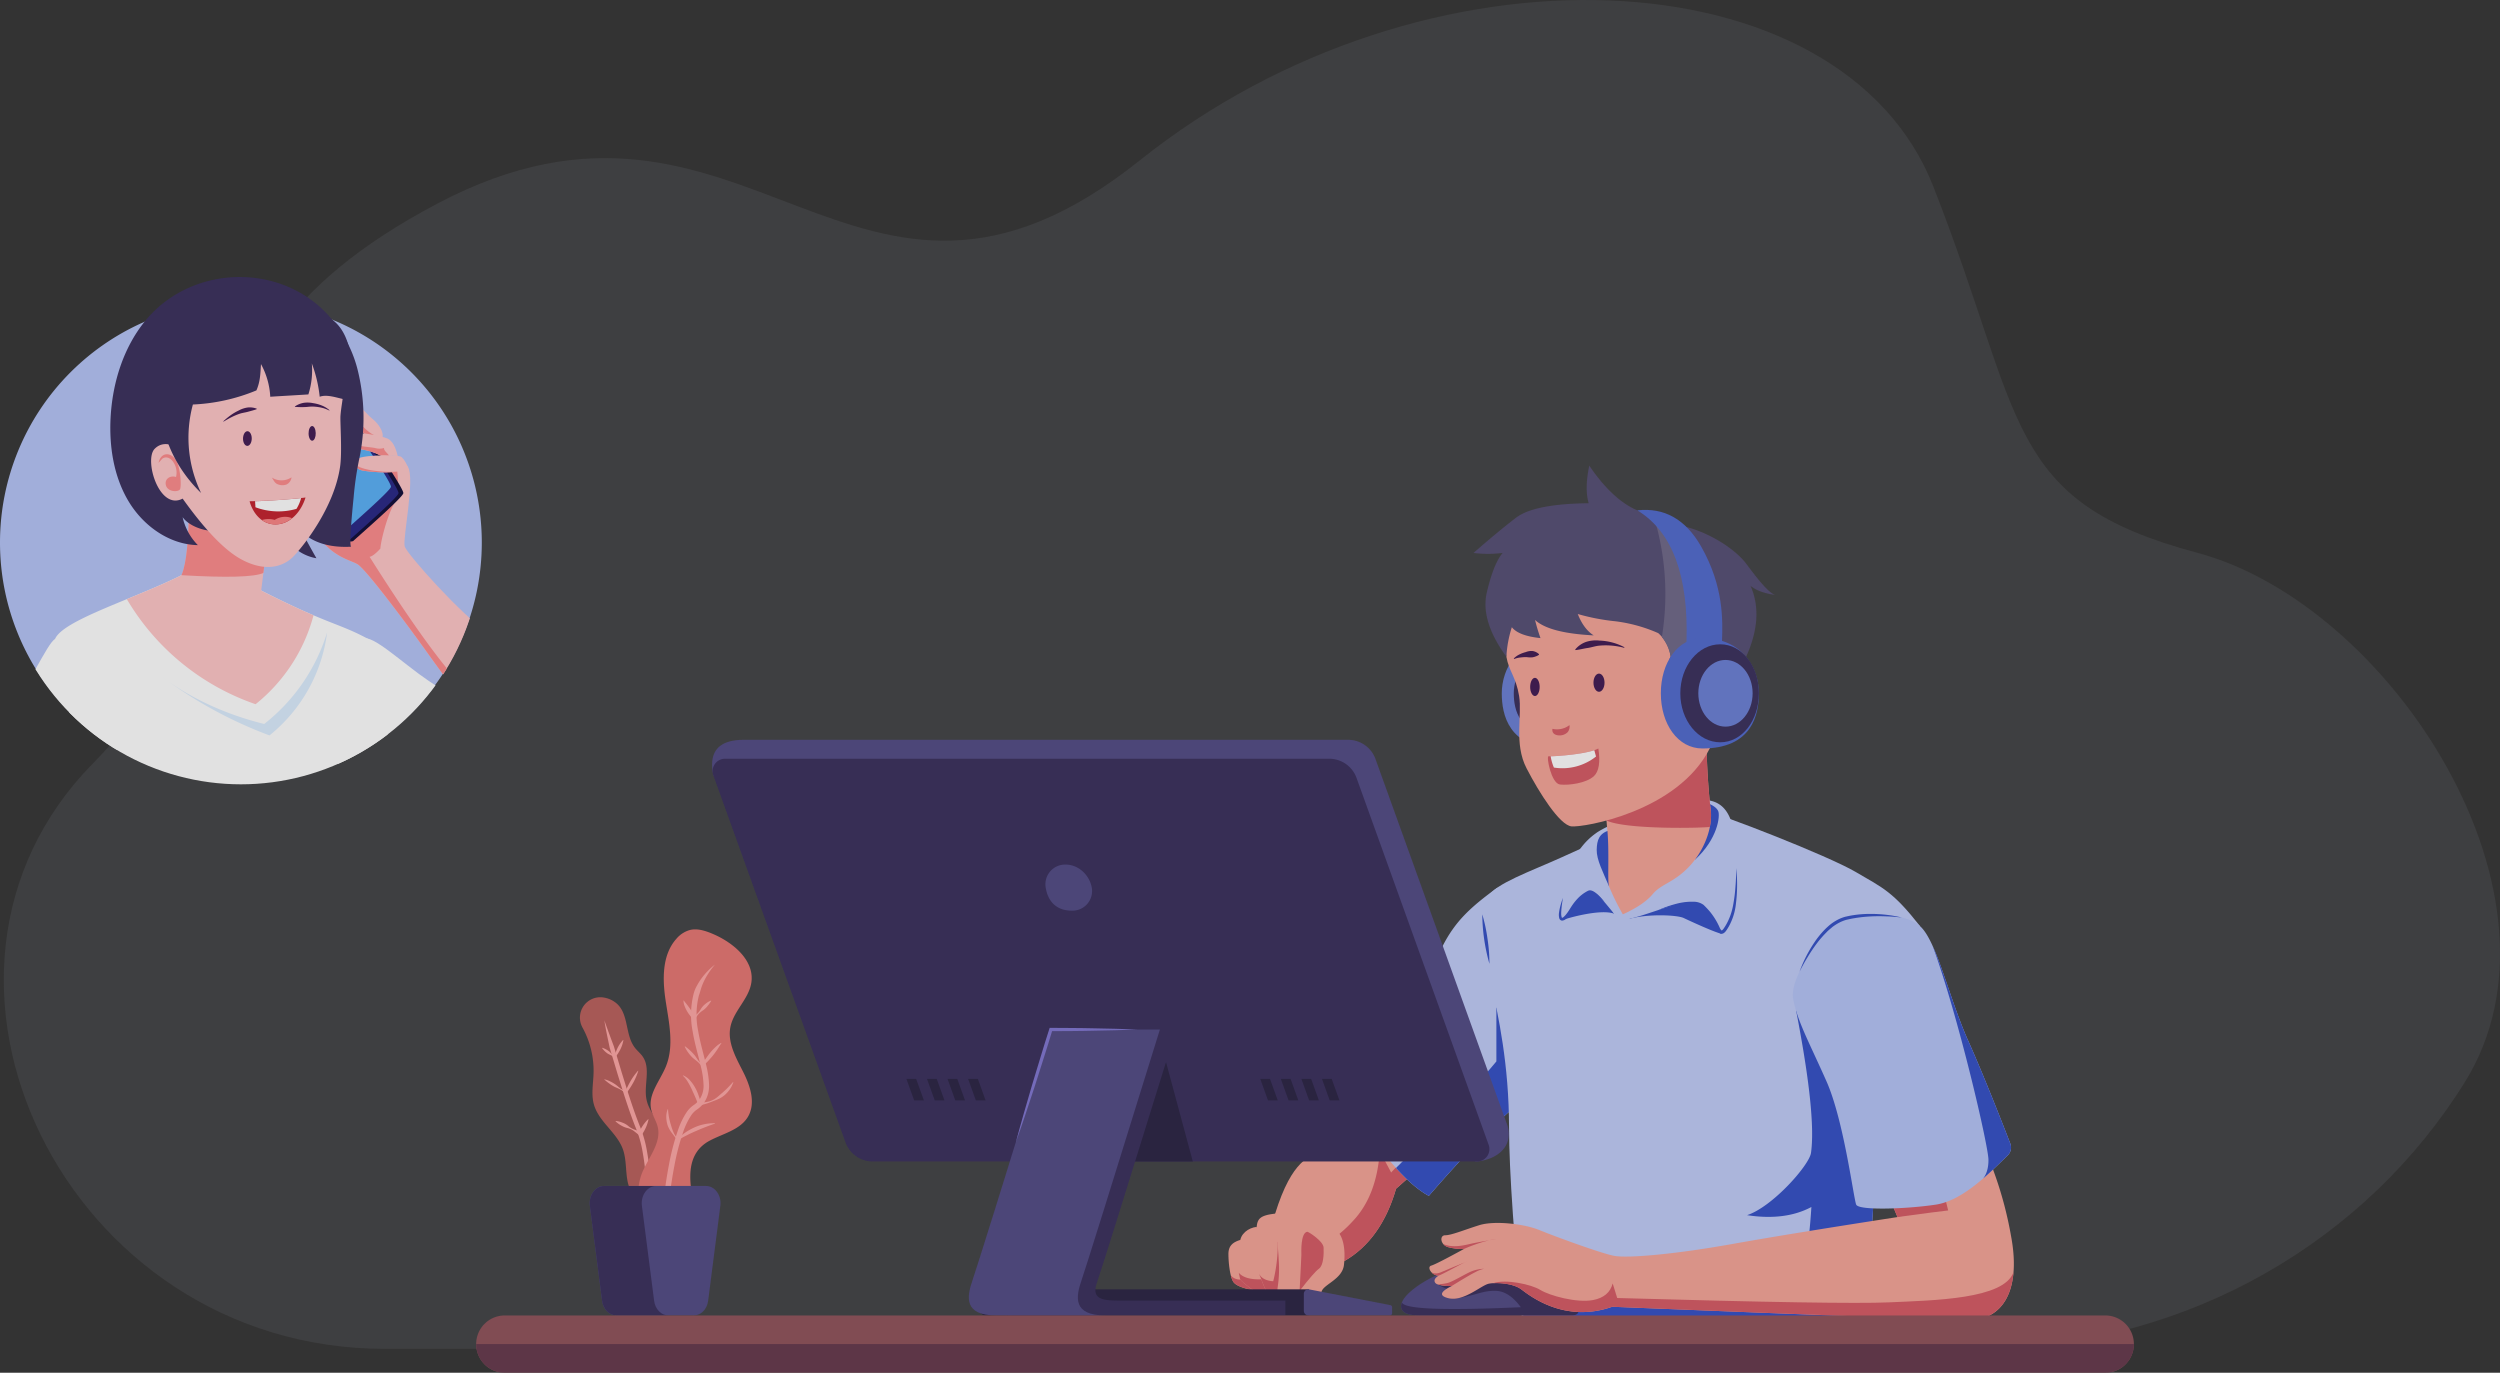 <svg xmlns="http://www.w3.org/2000/svg" xmlns:xlink="http://www.w3.org/1999/xlink" width="879.052" height="482.682" viewBox="0 0 879.052 482.682">
  <rect x="0" y="0" width="879.052" height="482.682" fill="#333333" stroke="none"/>
  <defs>
    <clipPath id="clip-path">
      <path id="Path_1750" data-name="Path 1750" d="M388.091,235.607a84.706,84.706,0,1,1-169.411,0c0-46.786,37.92-101.157,84.706-101.157S388.091,188.822,388.091,235.607Z" transform="translate(-218.68 -134.45)"/>
    </clipPath>
  </defs>
  <g id="_5127313-ai" data-name="5127313-ai" transform="translate(-30.967 -50.481)" opacity="0.851">
    <g id="OBJECTS" transform="translate(32.3 50.48)">
      <g id="_Group_" data-name="&lt;Group&gt;" transform="translate(0 0)">
        <path id="_Path_" data-name="&lt;Path&gt;" d="M998.058,587.393C960.9,643.744,897.21,676.872,829.711,676.872H269.477c-112.6,0-175.745-131.655-102.719-205.8s8.527-137.454,121.165-196.9c109.132-57.594,146.387,65.171,246.921-15.154s246.893-72.755,279.049,9.091,24.58,110.653,92.779,128.834,134.9,121.25,93.971,186.421Q999.369,585.4,998.058,587.393Z" transform="translate(-135.454 -202.588)" fill="#bdcae0" opacity="0.096"/>
      </g>
      <g id="_Group_2" data-name="&lt;Group&gt;" transform="translate(430.607 163.73)">
        <g id="_Group_3" data-name="&lt;Group&gt;" transform="translate(0 148.373)">
          <g id="_Group_4" data-name="&lt;Group&gt;" transform="translate(15.436 69.238)">
            <path id="_Path_2" data-name="&lt;Path&gt;" d="M795.853,709.06c-6.7,7.958-12.773,21.15-16.54,23.242s-10.127,2.824-16.134,22.158q-6,19.328,24.315,16.682,12.962-7.445,18.2-25.435l12.98-11.518Z" transform="translate(-762.186 -709.06)" fill="#f6a397"/>
          </g>
          <path id="_Path_3" data-name="&lt;Path&gt;" d="M779.28,784.341a43.626,43.626,0,0,0,18.138-11.984q8.355-8.824,9.431-24.527l4,7.48,8-8.559,3.861-.371,2.841,3.13-12.98,11.518q-5.234,17.993-18.2,25.435a41.213,41.213,0,0,1-15.426-1.379A6.889,6.889,0,0,1,779.28,784.341Z" transform="translate(-753.633 -655.143)" fill="#d65863"/>
          <g id="_Group_5" data-name="&lt;Group&gt;" transform="translate(39.576)">
            <path id="_Path_4" data-name="&lt;Path&gt;" d="M858.124,591.6c-9.29,6.791-14.831,11.719-19.446,20.955s-33.558,42.418-35.409,45.377,16.263,34.36,30.764,42.058q21.884-25.244,34.507-34.79c12.621-9.543,8.311-43.408,2.464-54.8A80.79,80.79,0,0,0,858.124,591.6Z" transform="translate(-803.139 -591.6)" fill="#bfcbf8"/>
          </g>
          <path id="_Path_5" data-name="&lt;Path&gt;" d="M871.265,682.05V663.2q2.458-.981,4.374,5.376A17.481,17.481,0,0,1,876,676.1l14.088-10.6c.584,11.866-1.32,23.932-8.07,29.037q-12.626,9.54-34.507,34.79c-3.743-1.987-7.722-5.559-11.536-9.8C844.887,710.656,861.8,693.526,871.265,682.05Z" transform="translate(-777.046 -620.94)" fill="#314ec6"/>
          <g id="_Group_6" data-name="&lt;Group&gt;" transform="translate(0 123.875)">
            <path id="_Path_6" data-name="&lt;Path&gt;" d="M740.191,801.75c-2.411.749-4.191,1.9-4.191,4.94s.525,7.852,1.674,9.738q1.149,1.883,7.1,3.012-.4-12.538-1.65-14.843A5.505,5.505,0,0,0,740.191,801.75Z" transform="translate(-736 -801.75)" fill="#f6a397"/>
          </g>
          <path id="_Path_7" data-name="&lt;Path&gt;" d="M738.269,825.123a8.359,8.359,0,0,1-.819-2.193,4.068,4.068,0,0,0,3.3,1.444l4.515,1.409c.047.937.082,1.721.1,2.352Q739.425,827,738.269,825.123Z" transform="translate(-736.595 -686.57)" fill="#d65863"/>
          <g id="_Group_7" data-name="&lt;Group&gt;" transform="translate(3.615 119.289)">
            <path id="_Path_8" data-name="&lt;Path&gt;" d="M748.462,793.97c-2.93.312-5.865,2.511-5.865,5.547s-1.043,11.518,0,12.88,6.177,5.234,7.958,5.547,4.8-.212,4.392-1.149Q754.539,815.848,748.462,793.97Z" transform="translate(-742.133 -793.97)" fill="#f6a397"/>
          </g>
          <path id="_Path_9" data-name="&lt;Path&gt;" d="M742.17,821.36q2.219,2.511,7.9,2.281a15.737,15.737,0,0,1,2.806,3.525c.189.519,1.208,1.2,1.35,1.727a8.032,8.032,0,0,1-3.661.295c-1.745-.307-6.7-4.032-7.881-5.458l-.519-2.364Z" transform="translate(-738.533 -685.925)" fill="#d65863"/>
          <g id="_Group_8" data-name="&lt;Group&gt;" transform="translate(9.813 114.279)">
            <path id="_Path_10" data-name="&lt;Path&gt;" d="M763.766,785.47c-9,.507-10.675,1.344-10.987,5.01s-.106,14.342,1.049,17.065,1.78,5.128,3.242,6.6a4.967,4.967,0,0,0,3.661,1.468q4.925-7.224,5.134-13.3T763.766,785.47Z" transform="translate(-752.648 -785.47)" fill="#f6a397"/>
          </g>
          <path id="_Path_11" data-name="&lt;Path&gt;" d="M759.265,816.749a54.771,54.771,0,0,0,1.6-13.463c.047-3.124,2.947,13.2,1.651,17.684-.43.743-.8,1.338-1.108,1.792a4.967,4.967,0,0,1-3.661-1.468c-1.462-1.468-2.093-3.873-3.242-6.6a4.916,4.916,0,0,1-.212-.631C754.874,815.593,756.742,816.6,759.265,816.749Z" transform="translate(-743.509 -678.343)" fill="#d65863"/>
          <g id="_Group_9" data-name="&lt;Group&gt;" transform="translate(17.222 111.343)">
            <path id="_Path_12" data-name="&lt;Path&gt;" d="M788.614,801.834c-.566,5-7.115,6.808-7.852,9.319s-.206,4.816-1.462,5.447-6.5-2.3-6.284-5.659a5.725,5.725,0,0,1-4.4,3.354c-3.036.525-3.773-1.7-3.248-5.034a42.4,42.4,0,0,0,.313-9.1c-.1-3.979-1.043-7.645.737-12.043s4.185-8.27,9-7.539,7.751,6.808,10.369,8.9S789.245,796.287,788.614,801.834Z" transform="translate(-765.216 -780.489)" fill="#f6a397"/>
          </g>
          <path id="_Path_13" data-name="&lt;Path&gt;" d="M778.45,817.674c.295-6.36.625-11.565.625-12.6s-.33-7.775,2.069-8.188c.365-.065,5.641,3.283,5.747,5.541s0,6.313-1.645,7.469Q783.611,811.048,778.45,817.674Z" transform="translate(-753.427 -675.879)" fill="#d65863"/>
        </g>
        <g id="_Group_10" data-name="&lt;Group&gt;" transform="translate(89.258 83.586)">
          <g id="_Group_11" data-name="&lt;Group&gt;" transform="translate(0.004 36.938)">
            <path id="_Path_14" data-name="&lt;Path&gt;" d="M1041.373,585.767c-9.543-12.107-12.827-13.339-22.676-19.087s-47.21-20.319-54.9-22.164-38.739,12.62-48.925,17.242-23.148,9.16-25.353,13.658c-7.4,15.067,7.244,36.417,7.321,81.163q.044,23.431,5.382,76.129,117.3.221,118.941-2.24c1.639-2.464,5.747-86.615,7.8-103.857Q1031.011,609.369,1041.373,585.767Z" transform="translate(-887.43 -544.354)" fill="#bfcbf8"/>
          </g>
          <g id="_Group_12" data-name="&lt;Group&gt;" transform="translate(0 74.195)">
            <path id="_Path_15" data-name="&lt;Path&gt;" d="M889.944,624.955a65.457,65.457,0,0,1-2.517-17.395,58.247,58.247,0,0,1,1.839,8.612A58.961,58.961,0,0,1,889.944,624.955Z" transform="translate(-887.424 -607.56)" fill="#314ec6"/>
          </g>
          <g id="_Group_13" data-name="&lt;Group&gt;" transform="translate(28.515 64.511)">
            <path id="_Path_16" data-name="&lt;Path&gt;" d="M953.666,600.585c-4.533-1.692-15.273,1.25-17.236,1.933s1.155-7.7,2.311-8.742,3-3.46,6.543-2.37,6.519,5.152,7.032,6.484A16.206,16.206,0,0,0,953.666,600.585Z" transform="translate(-935.799 -591.131)" fill="#314ec6"/>
          </g>
          <g id="_Group_14" data-name="&lt;Group&gt;" transform="translate(51.487 66.962)">
            <path id="_Path_17" data-name="&lt;Path&gt;" d="M1007.426,609.3c-1.615-.077-11.047-4.409-13.3-5.488s-12.485-1.58-19.352.336q13.219-8.93,20.92-8.854c7.693.077,10.616,2.847,11.235,5.311A38.228,38.228,0,0,1,1007.426,609.3Z" transform="translate(-974.77 -595.289)" fill="#314ec6"/>
          </g>
          <g id="_Group_15" data-name="&lt;Group&gt;" transform="translate(14.192 94.361)">
            <path id="_Path_18" data-name="&lt;Path&gt;" d="M931.029,753.832c1.255-1.232,77.862,1.232,79.4-6.773a206.476,206.476,0,0,0,2.6-22.559q-9.222,4.925-22.612,2.871c8.931-2.912,21.857-17.56,22.476-21.875q1.892-13.272-5.2-49.88l5.2-10.457,6.077-3.389a75.3,75.3,0,0,1,21.392,16.3,83.062,83.062,0,0,0-1.521,8.53c-1.939,16.257-5.694,91.974-7.5,102.649-23.726.872-66.733,2.446-95.516,3.437q-13.943.035-23.726.012-.177-6.932-.6-16.87C919.528,755.359,930.245,754.6,931.029,753.832Z" transform="translate(-911.5 -641.77)" fill="#314ec6"/>
          </g>
          <g id="_Group_16" data-name="&lt;Group&gt;" transform="translate(27.442 33.937)">
            <path id="_Path_19" data-name="&lt;Path&gt;" d="M955.813,581.525c8.264-1,21.551-8.158,26.779-5.694s6.466,8.771,7.545,9.85,5.694-4.309,5.694-17.548.407-26.8-9.337-28.636-35,7.7-40.071,11.548a23.982,23.982,0,0,0-8.624,11.495c-1.385,3.743-5.081,18.833-3.384,18.987s6.466-9.7,10-10.009S953.573,581.8,955.813,581.525Z" transform="translate(-933.978 -539.263)" fill="#bfcbf8"/>
          </g>
          <path id="_Path_20" data-name="&lt;Path&gt;" d="M960.017,576.88c-2.11-5-4.415-9.39-4.338-12.856s.843-5.847,4.692-6.926,5.464,1,5.694,6.237Q966.3,568.568,960.017,576.88Z" transform="translate(-915.444 -512.534)" fill="#314ec6"/>
          <path id="_Path_21" data-name="&lt;Path&gt;" d="M1014.23,561.047c8.046-7.3,8.96-15.456,8.2-17.153-.5-1.126-1.863-2.1-4.079-2.924q-1.308,5.314-.536,6.62T1014.23,561.047Z" transform="translate(-939.482 -506.027)" fill="#314ec6"/>
          <g id="_Group_17" data-name="&lt;Group&gt;" transform="translate(61.938 57.956)">
            <path id="_Path_22" data-name="&lt;Path&gt;" d="M992.5,594.717a41.447,41.447,0,0,1,6.1-2.134,21.448,21.448,0,0,1,6.484-.772,5.848,5.848,0,0,1,3.277,1.1,33.019,33.019,0,0,1,2.269,2.411,24.563,24.563,0,0,1,3.407,5.588,2.824,2.824,0,0,0,.672,1c.018.006.012.035.177-.071a2.288,2.288,0,0,0,.448-.448,17.466,17.466,0,0,0,1.574-2.658,21.9,21.9,0,0,0,1.9-5.965,54.076,54.076,0,0,0,.784-6.337c.183-2.134.242-4.274.271-6.419a54.958,54.958,0,0,1-.159,12.9,20.674,20.674,0,0,1-1.8,6.307,16.868,16.868,0,0,1-1.668,2.883,3.569,3.569,0,0,1-.684.684,1.717,1.717,0,0,1-.572.265,1.243,1.243,0,0,1-.76-.083,2.065,2.065,0,0,1-.8-.772,7.14,7.14,0,0,1-.43-.755,24.119,24.119,0,0,0-3.213-5.405c-.648-.79-1.409-1.656-2.075-2.328a5.284,5.284,0,0,0-2.706-1,20.93,20.93,0,0,0-6.272.436A51.051,51.051,0,0,0,992.5,594.717Z" transform="translate(-992.5 -580.01)" fill="#314ec6"/>
          </g>
          <g id="_Group_18" data-name="&lt;Group&gt;" transform="translate(26.929 65.749)">
            <path id="_Path_23" data-name="&lt;Path&gt;" d="M949.166,597.38a28.007,28.007,0,0,0-2.747-2.228,8.717,8.717,0,0,0-1.474-.861,3.36,3.36,0,0,0-.725-.2,1.487,1.487,0,0,0-.295.024c-.071.053-.118.029-.265.141a16.288,16.288,0,0,0-4.839,4.828c-.666.931-1.25,1.992-2.04,2.953a8.3,8.3,0,0,1-1.338,1.356,2.167,2.167,0,0,1-1.055.472,1.007,1.007,0,0,1-.772-.242,1.236,1.236,0,0,1-.36-.572,4.826,4.826,0,0,1-.094-1.951,17.66,17.66,0,0,1,.324-1.786,32.378,32.378,0,0,1,1.038-3.431c-.159,1.185-.372,2.352-.472,3.525-.065.584-.106,1.167-.118,1.745a4.6,4.6,0,0,0,.177,1.568.366.366,0,0,0,.118.171c.023-.006,0,.006.053-.012a1.339,1.339,0,0,0,.525-.3,7.641,7.641,0,0,0,1.1-1.226c.7-.9,1.25-1.928,1.951-2.941a18.923,18.923,0,0,1,2.352-2.8,13.5,13.5,0,0,1,2.983-2.14,2.4,2.4,0,0,1,.548-.218,2.2,2.2,0,0,1,.589-.006,3.341,3.341,0,0,1,.955.354,8.816,8.816,0,0,1,1.5,1.1A19.336,19.336,0,0,1,949.166,597.38Z" transform="translate(-933.107 -593.23)" fill="#314ec6"/>
          </g>
          <g id="_Group_19" data-name="&lt;Group&gt;" transform="translate(43.436)">
            <path id="_Path_24" data-name="&lt;Path&gt;" d="M961.116,515.967c.018,3.254.147,6.5.489,9.732.825,7.934.012,18.4.642,20.336a84.444,84.444,0,0,0,4.857,9.85q7.383-3.386,10.463-7.079c3.083-3.7,7.085-3.879,12.473-9.331s9.048-14.1,7.852-21.3c-.159-.92-1.1-10.145-1.309-19.688S986.345,481.69,976.8,481.69s-15.255,14.165-15.556,23.708C961.122,509.312,961.1,512.99,961.116,515.967Z" transform="translate(-961.111 -481.69)" fill="#f6a397"/>
          </g>
          <g id="_Group_20" data-name="&lt;Group&gt;" transform="translate(43.436 2.588)">
            <path id="_Path_25" data-name="&lt;Path&gt;" d="M996.584,500.286c.206,9.543,1.15,18.768,1.309,19.688a19.7,19.7,0,0,1-.194,6.961c-2.11.389-29.29,1.043-36.334-2.234-.159-2.3-.236-4.616-.248-6.932-.018-2.977.006-6.655.13-10.569a35.89,35.89,0,0,1,3.183-13.192l22.358-7.928C992.275,489.01,996.449,494.173,996.584,500.286Z" transform="translate(-961.111 -486.08)" fill="#d65863"/>
          </g>
        </g>
        <g id="_Group_21" data-name="&lt;Group&gt;" transform="translate(86.173)">
          <g id="_Group_22" data-name="&lt;Group&gt;" transform="translate(9.938 60.644)">
            <path id="_Path_26" data-name="&lt;Path&gt;" d="M918.9,442.77c-14.442,0-19.847,11.094-19.847,19.405,0,7.463,2.393,19.405,19.847,19.405,8.724,0,14.636-8.689,14.636-19.405S927.621,442.77,918.9,442.77Z" transform="translate(-899.05 -442.77)" fill="#697ed5"/>
          </g>
          <g id="_Group_23" data-name="&lt;Group&gt;" transform="translate(14.159 65.395)">
            <path id="_Path_27" data-name="&lt;Path&gt;" d="M921.2,450.83c-10.911,0-14.99,8.376-14.99,14.654,0,5.635,1.81,14.654,14.99,14.654,6.59,0,11.046-6.561,11.046-14.654S927.79,450.83,921.2,450.83Z" transform="translate(-906.21 -450.83)" fill="#372d5b"/>
          </g>
          <g id="_Group_24" data-name="&lt;Group&gt;" transform="translate(10.933 22.592)">
            <path id="_Path_28" data-name="&lt;Path&gt;" d="M901.37,422.818c.849,5.058,3.354,6.991,4.474,13.817s-1.863,16.735,2.588,25.364,11.642,19.989,15.8,20.466,37.454-5.146,48.684-27.481c3.224-6.413,10.121-31.56,4.221-46.909s-15.491-29.426-37.661-29.85S896.849,396,901.37,422.818Z" transform="translate(-900.737 -378.217)" fill="#f6a397"/>
          </g>
          <g id="_Group_25" data-name="&lt;Group&gt;" transform="translate(27.721 91.237)">
            <path id="_Path_29" data-name="&lt;Path&gt;" d="M931.6,498.283a3.919,3.919,0,0,0,3.071-1.2,3.136,3.136,0,0,0,.572-2.417,7.123,7.123,0,0,1-5.989,1.3C928.989,497.564,930.216,498.254,931.6,498.283Z" transform="translate(-929.218 -494.67)" fill="#d65863"/>
          </g>
          <g id="_Group_26" data-name="&lt;Group&gt;">
            <path id="_Path_30" data-name="&lt;Path&gt;" d="M951.516,407.083a13.333,13.333,0,0,0-4.362-8.3,53.734,53.734,0,0,0-15.031-4.162,74.537,74.537,0,0,1-13.269-2.558q2.078,5.27,5.594,7.51-15.668-.787-20.619-5.429a61.687,61.687,0,0,0,1.916,6.39q-7.675-.8-10.074-3.832a40.694,40.694,0,0,0-1.916,10.38q-9.222-12.617-6.879-22.635t5.547-13.858a40.41,40.41,0,0,1-10.233,0q8.524-7.463,14.919-12.367t25.583-5.117Q921.2,348,922.9,339.89q8.205,12.043,16.894,15.721c8.689,3.678,7.516,3.366,16.729,5.694s17.967,8.217,21.645,13.174,7.675,10.074,10.074,10.87q-5.756-.8-8.636-3.195,4.8,10.9-1.544,24.928c-6.343,14.029-22.234,9.879-25.317,6.779Q949.671,410.767,951.516,407.083Z" transform="translate(-882.19 -339.89)" fill="#544c73"/>
          </g>
          <g id="_Group_27" data-name="&lt;Group&gt;" transform="translate(63.503 18.214)">
            <path id="_Path_31" data-name="&lt;Path&gt;" d="M996.976,426.547q-3.077-3.095-1.232-6.779a15.02,15.02,0,0,0-3.095-6.92,93.5,93.5,0,0,0-2.729-42.058,49.342,49.342,0,0,0,7.28,2.3,79,79,0,0,1,9.626,20.885c2.788,9.284,4.138,19.317,1.533,28.654a31.358,31.358,0,0,1-2.865,6.92C1001.55,429.217,998.22,427.8,996.976,426.547Z" transform="translate(-989.92 -370.79)" fill="#6d6687"/>
          </g>
          <g id="_Group_28" data-name="&lt;Group&gt;" transform="translate(57.608 15.561)">
            <path id="_Path_32" data-name="&lt;Path&gt;" d="M997.209,412.709q1.1-35.067-17.289-46.261,14.235-1.592,22.388,12.632c8.152,14.23,7.6,26.437,7.392,33.275Q1009.5,419.19,997.209,412.709Z" transform="translate(-979.92 -366.288)" fill="#4f68ce"/>
          </g>
          <g id="_Group_29" data-name="&lt;Group&gt;" transform="translate(65.872 60.644)">
            <path id="_Path_33" data-name="&lt;Path&gt;" d="M1008.576,442.77c14.442,0,19.841,11.094,19.841,19.405,0,7.463-2.387,19.405-19.841,19.405-8.73,0-14.636-8.689-14.636-19.405S999.846,442.77,1008.576,442.77Z" transform="translate(-993.94 -442.77)" fill="#4f68ce"/>
          </g>
          <g id="_Group_30" data-name="&lt;Group&gt;" transform="translate(72.722 62.819)">
            <path id="_Path_34" data-name="&lt;Path&gt;" d="M1005.56,463.69c0-9.514,6.278-17.23,14.029-17.23s13.6,7.716,13.6,17.23-5.853,17.23-13.6,17.23S1005.56,473.2,1005.56,463.69Z" transform="translate(-1005.56 -446.46)" fill="#372d5b"/>
          </g>
          <g id="_Group_31" data-name="&lt;Group&gt;" transform="translate(79.053 68.324)">
            <path id="_Path_35" data-name="&lt;Path&gt;" d="M1016.3,467.524c0-6.478,4.274-11.724,9.549-11.724s9.543,5.246,9.543,11.724-4.273,11.724-9.543,11.724S1016.3,474,1016.3,467.524Z" transform="translate(-1016.3 -455.8)" fill="#697ed5"/>
          </g>
          <g id="_Group_32" data-name="&lt;Group&gt;" transform="translate(26.165 99.454)">
            <g id="_Group_33" data-name="&lt;Group&gt;">
              <path id="_Path_36" data-name="&lt;Path&gt;" d="M944.316,508.61c-3.9,2.152-16.652,2.865-17.519,2.747s.914,9.561,4.032,9.921,9.366-.477,11.972-2.989Q945.4,515.787,944.316,508.61Z" transform="translate(-926.579 -508.61)" fill="#d65863"/>
            </g>
            <g id="_Group_34" data-name="&lt;Group&gt;" transform="translate(0.962 0.607)">
              <path id="_Path_37" data-name="&lt;Path&gt;" d="M944.167,511.856c-.236-.855-.424-1.544-.607-2.216-4.3,1.462-12.744,2.087-15.349,2.146a18.012,18.012,0,0,0,1.108,3.89c.082-.053-.018.124.065.071A18.978,18.978,0,0,0,944.167,511.856Z" transform="translate(-928.21 -509.64)" fill="#fff"/>
            </g>
          </g>
          <g id="_Group_35" data-name="&lt;Group&gt;" transform="translate(42.182 73.123)">
            <path id="_Path_38" data-name="&lt;Path&gt;" d="M953.75,467.135c0-1.763.872-3.195,1.945-3.195s1.945,1.432,1.945,3.195-.873,3.2-1.945,3.2S953.75,468.9,953.75,467.135Z" transform="translate(-953.75 -463.94)" fill="#3f1751"/>
          </g>
          <g id="_Group_36" data-name="&lt;Group&gt;" transform="translate(19.924 74.614)">
            <path id="_Path_39" data-name="&lt;Path&gt;" d="M915.99,469.665c0-1.762.749-3.195,1.674-3.195s1.668,1.432,1.668,3.195-.749,3.2-1.668,3.2S915.99,471.433,915.99,469.665Z" transform="translate(-915.99 -466.47)" fill="#3f1751"/>
          </g>
          <path id="_Path_40" data-name="&lt;Path&gt;" d="M960.162,446.55a20.411,20.411,0,0,0-8.783-2.34,11.338,11.338,0,0,0-4.675.46,8.53,8.53,0,0,0-3.855,2.7l.112.189c1.6-.177,2.93-.566,4.333-.754,1.368-.206,2.7-.707,4.132-.819a24.694,24.694,0,0,1,8.647.772Z" transform="translate(-907.093 -382.699)" fill="#3f1751"/>
          <path id="_Path_41" data-name="&lt;Path&gt;" d="M906.346,453.242a8.879,8.879,0,0,1,2.151-.519,16.813,16.813,0,0,1,2.169-.141,9.718,9.718,0,0,0,2.146.077,6.15,6.15,0,0,0,1.085-.307,4.285,4.285,0,0,0,1.167-.578l.023-.218a4.172,4.172,0,0,0-2.287-1.114,5.373,5.373,0,0,0-2.381.383,11.127,11.127,0,0,0-2.264.843,7.372,7.372,0,0,0-1.945,1.4Z" transform="translate(-892.051 -385.26)" fill="#3f1751"/>
        </g>
        <g id="_Group_37" data-name="&lt;Group&gt;" transform="translate(60.714 157.621)">
          <g id="_Group_38" data-name="&lt;Group&gt;" transform="translate(0 119.951)">
            <path id="_Path_42" data-name="&lt;Path&gt;" d="M901.264,830.8c.006.5-.684,1.214-2.381,1.214H845.5c-6.16,0-7.592-2.435-5.747-5.517s9.649-9.85,28.943-14.571,29.438,6.319,32.574,11.288A6.832,6.832,0,0,1,901.264,830.8Z" transform="translate(-838.999 -810.781)" fill="#504984"/>
          </g>
          <g id="_Group_39" data-name="&lt;Group&gt;" transform="translate(0.009 124.859)">
            <path id="_Path_43" data-name="&lt;Path&gt;" d="M839.3,830.845q1.061,3.537,41.8,1.692-4.129-5.579-8.695-5.741c-4.568-.159-6.791,1.432-12.915,2.482q-6.119,1.052-1.58-2.493a15.955,15.955,0,0,1-6.089-2.322,136.7,136.7,0,0,1,14.324-3.672c4.232-.7,15.008-.23,16.393,0,.978.165,5.954-2.723,11.96-1.273a26.914,26.914,0,0,1,6.773,7.121,6.832,6.832,0,0,1,0,7.586c.006.5-.684,1.214-2.381,1.214H845.5C839.978,835.437,838.263,833.474,839.3,830.845Z" transform="translate(-839.014 -819.107)" fill="#372d5b"/>
          </g>
          <g id="_Group_40" data-name="&lt;Group&gt;" transform="translate(9.95 79.437)">
            <path id="_Path_44" data-name="&lt;Path&gt;" d="M1020.469,769.212q-37.967,5.871-58.545,9.549c-19.493,3.49-36.329,5-41.1,4.079s-21.085-6.926-26.319-9.078-15.7-3.39-21.091-1.7-9.8,3.543-11.954,3.543-1.745,3.49,1.132,4.209a19.183,19.183,0,0,0,5.435.613q-9.743,5.341-11.494,5.853c-1.745.513.324,3.69,2.688,3.484-1.379.825-1.833,1.645-1.35,2.464s2.429,1.232,5.848,1.232q-6.26,3.077-1.026,4.309c5.234,1.232,11.494-4.616,14.059-5.128s8.518-.206,11.394,1.951,15.185,12.107,32.014,6.154q114.238,4.633,125.626,4.633c11.388,0,18.273-10.068,14.619-29.467a132.932,132.932,0,0,0-10.734-33.865l-39.406,2.771Z" transform="translate(-855.878 -742.05)" fill="#f6a397"/>
          </g>
          <g id="_Group_41" data-name="&lt;Group&gt;" transform="translate(14.826 114.327)">
            <path id="_Path_45" data-name="&lt;Path&gt;" d="M891.74,801.647a16.316,16.316,0,0,1,2.311-.407C893.4,801.352,892.63,801.487,891.74,801.647Z" transform="translate(-875.477 -801.24)" fill="#d65863"/>
            <path id="_Path_46" data-name="&lt;Path&gt;" d="M871.418,805.013a19.181,19.181,0,0,1-5.435-.613,3.444,3.444,0,0,1-1.833-1.126c3.2,1.409,7.133.507,9.284-.006,1.362-.324,4.7-.931,6.979-1.338A53.251,53.251,0,0,0,871.418,805.013Z" transform="translate(-864.15 -801.523)" fill="#d65863"/>
          </g>
          <g id="_Group_42" data-name="&lt;Group&gt;" transform="translate(10.623 122.196)">
            <path id="_Path_47" data-name="&lt;Path&gt;" d="M877.34,814.832a5.26,5.26,0,0,1,.589-.242C877.776,814.649,877.582,814.731,877.34,814.832Z" transform="translate(-865.362 -814.59)" fill="#d65863"/>
            <path id="_Path_48" data-name="&lt;Path&gt;" d="M857.02,818.513c.035.035,1.161,1.026,3.537-.006,1.975-.855,6.767-2.824,8.441-3.508-2.1.949-7.8,4.168-9.314,4.716A3.281,3.281,0,0,1,857.02,818.513Z" transform="translate(-857.02 -814.758)" fill="#d65863"/>
          </g>
          <path id="_Path_49" data-name="&lt;Path&gt;" d="M864.442,823.911c1.745-.513,5.388-2.723,7.622-3.778a13.107,13.107,0,0,1,5.075-1.173,11.075,11.075,0,0,0-3.077,1.173q-2.228,1.105-8.353,4.9a14.778,14.778,0,0,1-4.969-.637A14.713,14.713,0,0,0,864.442,823.911Z" transform="translate(-847.924 -694.188)" fill="#d65863"/>
          <g id="_Group_43" data-name="&lt;Group&gt;" transform="translate(32.38 125.945)">
            <path id="_Path_50" data-name="&lt;Path&gt;" d="M910.547,827.24c3.23,2,12.774,4.621,18.474,3.543q5.694-1.079,6.926-5.847l1.592,5.128q79.224,2.255,95.333,1.533c15.927-.713,40.767-1.079,44.015-10.646-.89,11.105-6.908,16.823-15.485,16.823q-11.388,0-125.626-4.633c-16.829,5.953-29.143-4-32.014-6.154-2.393-1.792-6.9-2.3-9.832-2.134h0C898.3,823.32,907.317,825.241,910.547,827.24Z" transform="translate(-893.93 -820.95)" fill="#d65863"/>
          </g>
          <g id="_Group_44" data-name="&lt;Group&gt;" transform="translate(171.322 95.034)">
            <path id="_Path_51" data-name="&lt;Path&gt;" d="M1132.858,780.075q14.846-2.025,17.819-2.328l-2.257-9.237-18.78,3.8Z" transform="translate(-1129.64 -768.51)" fill="#d65863"/>
          </g>
          <g id="_Group_45" data-name="&lt;Group&gt;" transform="translate(137.734 0.342)">
            <path id="_Path_52" data-name="&lt;Path&gt;" d="M1149.136,688.272a3.854,3.854,0,0,1-.908,4.15c-6.9,6.738-15.951,15.916-25.27,17.324-10.156,1.539-27.092,2.158-28.011,0s-4.315-29.556-10.469-43.408-10.162-20.938-11.7-28.942,12.314-26.785,18.474-28.324,20.319-2.464,26.166,2.77,10.162,25.247,16.935,40.331C1139.817,664.346,1146.684,681.935,1149.136,688.272Z" transform="translate(-1072.659 -607.868)" fill="#b4c3f7"/>
          </g>
          <g id="_Group_46" data-name="&lt;Group&gt;" transform="translate(140.092)">
            <path id="_Path_53" data-name="&lt;Path&gt;" d="M1112.67,608.568c-1.886-.218-3.772-.377-5.659-.419a56.389,56.389,0,0,0-5.647.041,48.894,48.894,0,0,0-5.576.631c-.919.147-1.827.365-2.735.566a13.327,13.327,0,0,0-2.5,1.02,16.655,16.655,0,0,0-2.3,1.462c-.69.613-1.432,1.167-2.063,1.851a37.037,37.037,0,0,0-3.649,4.238,54.955,54.955,0,0,0-3.124,4.7c-1,1.6-1.886,3.271-2.753,4.957a46.892,46.892,0,0,1,5.14-10.18,30.91,30.91,0,0,1,3.6-4.5,25.277,25.277,0,0,1,2.146-1.969,17.153,17.153,0,0,1,2.47-1.6,13.552,13.552,0,0,1,2.764-1.091c.943-.2,1.88-.424,2.835-.548a38.1,38.1,0,0,1,5.73-.436A46.851,46.851,0,0,1,1112.67,608.568Z" transform="translate(-1076.66 -607.288)" fill="#314ec6"/>
          </g>
          <g id="_Group_47" data-name="&lt;Group&gt;" transform="translate(186.907 11.266)">
            <path id="_Path_54" data-name="&lt;Path&gt;" d="M1175.7,701.55c-.053-4.922-10.439-50.016-19.617-75.15,3.9,8.588,7.545,22.311,12.52,33.381,5.464,12.172,12.331,29.762,14.784,36.1a3.853,3.853,0,0,1-.908,4.15c-2.641,2.582-5.6,5.517-8.771,8.241C1173.947,708.04,1175.744,706.142,1175.7,701.55Z" transform="translate(-1156.08 -626.4)" fill="#314ec6"/>
          </g>
        </g>
      </g>
      <g id="_Group_48" data-name="&lt;Group&gt;" transform="translate(202.58 326.794)">
        <g id="_Group_49" data-name="&lt;Group&gt;" transform="translate(0 23.854)">
          <g id="_Group_50" data-name="&lt;Group&gt;">
            <path id="_Path_55" data-name="&lt;Path&gt;" d="M349.213,663.3a7.247,7.247,0,0,0,.867,4.386,31.48,31.48,0,0,1,3.873,16.074c-.118,3.672-.872,7.433.13,10.97,1.721,6.1,8.164,9.873,10.233,15.862,1.839,5.311.13,12,3.949,16.122.943,1.02,2.417,1.8,3.708,1.285a4.486,4.486,0,0,0,1.6-1.326c4.38-4.975,9.066-11.017,7.716-17.5-1.267-6.089-7.545-10.209-8.736-16.316-.973-4.987,1.58-10.746-1.285-14.949-.784-1.161-1.916-2.051-2.776-3.153-3.4-4.368-2.14-11.33-6.06-15.238a9.049,9.049,0,0,0-4.621-2.37,7.176,7.176,0,0,0-8.594,6.154Z" transform="translate(-349.16 -656.991)" fill="#ba5e5b"/>
          </g>
          <g id="_Group_51" data-name="&lt;Group&gt;" transform="translate(7.793 8.152)">
            <path id="_Path_56" data-name="&lt;Path&gt;" d="M380.087,746.389c.265-3.254.377-6.5.5-9.761-.147-3.248-.318-6.5-.6-9.75s-.643-6.49-1.214-9.72a41.4,41.4,0,0,0-2.706-9.5c-2.358-5.96-4.262-12.19-6.189-18.368l-2.788-9.314q-1.724-4.562-3.354-9.154c.477,3.224,1.214,6.4,1.863,9.59l2.8,9.331c1.939,6.207,3.826,12.4,6.237,18.515a39.471,39.471,0,0,1,2.611,9.172c.56,3.159.925,6.366,1.2,9.585s.46,6.443.584,9.679Z" transform="translate(-362.934 -670.82)" fill="#ffa6a4"/>
            <path id="_Path_57" data-name="&lt;Path&gt;" d="M362.38,685.3a7.553,7.553,0,0,0,1.963,1.957,11.676,11.676,0,0,0,1.244.631,4.574,4.574,0,0,1,1.132.784l.147.13.13-.2c.312-.472.69-.914.984-1.391s.589-.967.843-1.468a11.3,11.3,0,0,0,1.049-3.242l-.088-.047a11.506,11.506,0,0,0-1.951,2.8c-.242.507-.442,1.031-.654,1.556s-.324,1.09-.519,1.627l.283-.071a4.86,4.86,0,0,1-1.085-.849,11.036,11.036,0,0,0-.967-1,7.7,7.7,0,0,0-2.452-1.3Z" transform="translate(-362.38 -675.595)" fill="#ffa6a4"/>
            <path id="_Path_58" data-name="&lt;Path&gt;" d="M363.72,703.958c.554.46,1.132.955,1.733,1.368a14.044,14.044,0,0,0,1.875,1.173c.672.318,1.379.572,2.022.937a12.4,12.4,0,0,1,1.816,1.273l.2.165.206-.265a32.743,32.743,0,0,0,2.37-3.672,23.406,23.406,0,0,0,1.715-4.044l-.088-.053a23.026,23.026,0,0,0-2.582,3.554,32.7,32.7,0,0,0-1.922,3.926l.407-.1a13.8,13.8,0,0,1-1.945-1.067c-.613-.413-1.161-.937-1.751-1.385a12.928,12.928,0,0,0-1.91-1.132,8.791,8.791,0,0,0-2.128-.784Z" transform="translate(-362.93 -683.144)" fill="#ffa6a4"/>
            <path id="_Path_59" data-name="&lt;Path&gt;" d="M370.41,730.483a9.274,9.274,0,0,0,2,1.48,7.63,7.63,0,0,0,2.269.908,5.888,5.888,0,0,1,2.2,1.049c.654.5,1.291,1.043,1.945,1.474l.489.318.371-.548a15.937,15.937,0,0,0,1.409-2.54A13.827,13.827,0,0,0,382,729.8l-.118-.065a14.033,14.033,0,0,0-1.892,2.281,15.954,15.954,0,0,0-1.391,2.552l.861-.224a14.776,14.776,0,0,0-2.322-.925,6.6,6.6,0,0,1-2.14-1.191,6.794,6.794,0,0,0-2.116-1.255,8.457,8.457,0,0,0-2.423-.613Z" transform="translate(-365.677 -695.009)" fill="#ffa6a4"/>
          </g>
        </g>
        <g id="_Group_52" data-name="&lt;Group&gt;" transform="translate(20.475)">
          <g id="_Group_53" data-name="&lt;Group&gt;">
            <path id="_Path_60" data-name="&lt;Path&gt;" d="M393.535,724.729c2.541-.419,12.06-3.46,11.394-5.948-2.853-10.669-5.706-22.777,4.179-28,4.757-2.511,10.722-3.784,13.434-8.435,2.788-4.786.737-10.87-1.768-15.809s-5.517-10.233-4.445-15.674c1.12-5.688,6.508-9.891,7.368-15.627,1.173-7.834-6.431-14.147-13.74-17.206-2.487-1.037-5.217-1.927-7.84-1.3a9.641,9.641,0,0,0-4.775,3.089c-5.134,5.735-4.922,14.4-3.749,22.01s2.959,15.644.094,22.795c-2.034,5.075-6.4,9.85-5.228,15.2.472,2.14,1.8,4,2.311,6.136,1.373,5.741-3.4,10.917-5.582,16.4a20.123,20.123,0,0,0,4.462,21.1A4.464,4.464,0,0,0,393.535,724.729Z" transform="translate(-383.894 -616.523)" fill="#e67471"/>
          </g>
          <g id="_Group_54" data-name="&lt;Group&gt;" transform="translate(8.72 12.371)">
            <path id="_Path_61" data-name="&lt;Path&gt;" d="M398.706,733.462c.589-4.221,1.179-8.429,1.933-12.609.177-1.049.395-2.087.566-3.13s.253-2.1.424-3.142c.318-2.093.666-4.179,1.067-6.248a82.193,82.193,0,0,1,3.183-12.184,25.594,25.594,0,0,1,2.664-5.506,7.539,7.539,0,0,1,1.928-2.039,10.27,10.27,0,0,0,2.57-2.387,10.578,10.578,0,0,0,1.851-6.631,32.57,32.57,0,0,0-.949-6.5c-.979-4.191-2.21-8.241-2.9-12.367a28.339,28.339,0,0,1,.253-12.237c.336-.955.6-1.933.914-2.912a20.754,20.754,0,0,1,1.214-2.847,28.63,28.63,0,0,1,3.554-5.217,24.171,24.171,0,0,0-4.539,4.6,21.806,21.806,0,0,0-1.78,2.776,11.21,11.21,0,0,0-1.232,3.089,30.3,30.3,0,0,0-.295,13.068c.713,4.274,1.969,8.388,2.918,12.473a30.709,30.709,0,0,1,.9,6.1,8.607,8.607,0,0,1-1.474,5.441,8.147,8.147,0,0,1-2.081,1.927,9.564,9.564,0,0,0-2.452,2.552,27.205,27.205,0,0,0-2.883,5.942,83.818,83.818,0,0,0-3.272,12.479c-.407,2.1-.76,4.215-1.079,6.331-.147,1.055-.342,2.11-.472,3.171-.106,1.061-.153,2.134-.224,3.2C398.789,724.933,398.63,729.2,398.706,733.462Z" transform="translate(-398.687 -637.51)" fill="#ffa6a4"/>
            <path id="_Path_62" data-name="&lt;Path&gt;" d="M420.6,658.974a6.558,6.558,0,0,0-1.916,1.132,7,7,0,0,0-1.491,1.574,10.153,10.153,0,0,1-1.273,1.768,15.294,15.294,0,0,1-1.662,1.409l.749.047c-.253-.542-.566-1.055-.855-1.58a15.563,15.563,0,0,0-.943-1.521c-.33-.5-.707-.961-1.061-1.432s-.772-.914-1.1-1.421l-.13.024a5.148,5.148,0,0,0,.377,1.863,12.7,12.7,0,0,0,.772,1.674,11.842,11.842,0,0,0,1,1.521,17.544,17.544,0,0,0,1.149,1.421l.472.5.283-.448a13.113,13.113,0,0,1,1.238-1.78,8.633,8.633,0,0,1,1.68-1.373,8.351,8.351,0,0,0,1.527-1.5,13.7,13.7,0,0,0,1.267-1.774Z" transform="translate(-403.708 -646.312)" fill="#ffa6a4"/>
            <path id="_Path_63" data-name="&lt;Path&gt;" d="M411.68,685.505a10.343,10.343,0,0,0,1.138,2.01,14.228,14.228,0,0,0,1.45,1.745c.554.525,1.179.973,1.768,1.45a10.528,10.528,0,0,1,1.55,1.651l.147.194.212-.165a17.48,17.48,0,0,0,1.981-1.821c.578-.654,1.185-1.279,1.721-1.957s1.043-1.385,1.521-2.1.914-1.479,1.415-2.181l-.071-.106a9.028,9.028,0,0,0-2.152,1.6,18.955,18.955,0,0,0-1.786,1.922c-.56.666-1.032,1.4-1.55,2.093-.5.684-.925,1.527-1.409,2.128l.36.024a9.317,9.317,0,0,1-1.568-1.627c-.442-.613-.837-1.273-1.3-1.863a20.3,20.3,0,0,0-1.556-1.627,17.187,17.187,0,0,0-1.768-1.45Z" transform="translate(-404.021 -656.686)" fill="#ffa6a4"/>
            <path id="_Path_64" data-name="&lt;Path&gt;" d="M428.188,705.926c-.8.943-1.633,1.81-2.482,2.635s-1.768,1.556-2.658,2.352a8.572,8.572,0,0,1-3.107,1.8,11.422,11.422,0,0,1-3.566.4l.531.371a24.231,24.231,0,0,0-.843-2.888,16.343,16.343,0,0,0-1.226-2.747,13.5,13.5,0,0,0-1.762-2.488,6.555,6.555,0,0,0-2.47-1.786l-.065.112a9.673,9.673,0,0,1,1.78,2.246,27.828,27.828,0,0,1,1.338,2.523l1.185,2.623c.389.878.737,1.792,1.079,2.682l.165.43.365-.059a20.585,20.585,0,0,0,3.619-1.032c1.155-.454,2.346-.849,3.478-1.426a9.089,9.089,0,0,0,2.924-2.405,9.287,9.287,0,0,0,1.833-3.289Z" transform="translate(-403.553 -664.634)" fill="#ffa6a4"/>
            <path id="_Path_65" data-name="&lt;Path&gt;" d="M401.182,723.75a7.174,7.174,0,0,0-.5,2.965,9.634,9.634,0,0,0,.554,2.971,10.662,10.662,0,0,0,1.521,2.594l1.78,2.364.124.171.206-.147a25.8,25.8,0,0,1,3.1-1.745c1.037-.56,2.116-1.037,3.195-1.5s2.157-.937,3.266-1.35c1.1-.454,2.228-.814,3.378-1.244l-.024-.13a16.945,16.945,0,0,0-7.174,1.462,22.046,22.046,0,0,0-3.218,1.792,21.159,21.159,0,0,0-2.829,2.352l.33.023a7.986,7.986,0,0,1-1.639-2.34,20.236,20.236,0,0,1-.931-2.67,21.142,21.142,0,0,1-1.02-5.541Z" transform="translate(-399.507 -672.915)" fill="#ffa6a4"/>
          </g>
        </g>
        <g id="_Group_55" data-name="&lt;Group&gt;" transform="translate(3.442 90.221)">
          <g id="_Group_56" data-name="&lt;Group&gt;">
            <g id="_Group_57" data-name="&lt;Group&gt;">
              <path id="_Path_66" data-name="&lt;Path&gt;" d="M364.407,815.1h27.18c2.523,0,4.668-2.181,5.052-5.134l4.3-33.434c.466-3.661-1.922-6.956-5.052-6.956H360.1c-3.124,0-5.517,3.295-5.046,6.956l4.3,33.434C359.739,812.923,361.885,815.1,364.407,815.1Z" transform="translate(-354.999 -769.58)" fill="#504984"/>
            </g>
          </g>
          <g id="_Group_58" data-name="&lt;Group&gt;">
            <path id="_Path_67" data-name="&lt;Path&gt;" d="M360.1,769.58h18.3c-3.124,0-5.517,3.295-5.046,6.956l4.3,33.434c.377,2.953,2.523,5.134,5.046,5.134h-18.3c-2.523,0-4.668-2.181-5.046-5.134l-4.3-33.434C354.587,772.875,356.98,769.58,360.1,769.58Z" transform="translate(-354.999 -769.58)" fill="#372d5b"/>
          </g>
        </g>
      </g>
      <g id="_Group_59" data-name="&lt;Group&gt;" transform="translate(249.058 260.136)">
        <g id="_Group_60" data-name="&lt;Group&gt;" transform="translate(94.102 193.209)">
          <g id="_Group_61" data-name="&lt;Group&gt;" transform="translate(0 0.01)">
            <path id="_Path_68" data-name="&lt;Path&gt;" d="M703.4,831.23H589.719a2.073,2.073,0,0,0-2.069,2.075v5.034a2.073,2.073,0,0,0,2.069,2.075H703.4Z" transform="translate(-587.65 -831.23)" fill="#282142"/>
          </g>
          <g id="_Group_62" data-name="&lt;Group&gt;" transform="translate(113.96)">
            <path id="_Path_69" data-name="&lt;Path&gt;" d="M812.033,837.56v2.045a.8.8,0,0,1-.8.8H782.6a1.614,1.614,0,0,1-1.615-1.615v-5.965a1.614,1.614,0,0,1,1.792-1.6l28.548,5.541A.8.8,0,0,1,812.033,837.56Z" transform="translate(-780.98 -831.213)" fill="#504984"/>
          </g>
        </g>
        <g id="_Group_63" data-name="&lt;Group&gt;">
          <g id="_Group_64" data-name="&lt;Group&gt;">
            <g id="_Group_65" data-name="&lt;Group&gt;">
              <path id="_Path_70" data-name="&lt;Path&gt;" d="M439.192,503.44H651.663a10.2,10.2,0,0,1,9.6,6.738l46.467,129.045c1.939,6.655-2.93,11.642-10.752,12.485-1.2.13-6.909-2.434-15.868-6.649H491.153a10.2,10.2,0,0,1-9.591-6.743L439.587,521.743l-11.147-5.818Q425.814,503.44,439.192,503.44Z" transform="translate(-428.009 -503.44)" fill="#504984"/>
            </g>
            <g id="_Group_66" data-name="&lt;Group&gt;" transform="translate(0.171 6.649)">
              <path id="_Path_71" data-name="&lt;Path&gt;" d="M645.133,514.72H432.661a4.361,4.361,0,0,0-4.1,5.836L475.026,649.6a10.194,10.194,0,0,0,9.6,6.738H697.094a4.353,4.353,0,0,0,4.1-5.83L654.723,521.463A10.2,10.2,0,0,0,645.133,514.72Z" transform="translate(-428.299 -514.72)" fill="#372d5b"/>
            </g>
            <g id="_Group_67" data-name="&lt;Group&gt;" transform="translate(123.858 113.289)">
              <path id="_Path_72" data-name="&lt;Path&gt;" d="M683.306,730.608l-9.431-34.978L638.13,730.608Z" transform="translate(-638.13 -695.63)" fill="#282142"/>
            </g>
            <g id="_Group_68" data-name="&lt;Group&gt;" transform="translate(117.206 43.874)">
              <path id="_Path_73" data-name="&lt;Path&gt;" d="M626.942,585.963c.937,5.771,4.668,8.1,9.143,8.1a6.893,6.893,0,0,0,7.05-8.1c-.784-4.4-4.669-8.093-9.143-8.093A6.92,6.92,0,0,0,626.942,585.963Z" transform="translate(-626.845 -577.87)" fill="#504984"/>
            </g>
            <g id="_Group_69" data-name="&lt;Group&gt;" transform="translate(192.731 119.207)">
              <g id="_Group_70" data-name="&lt;Group&gt;" transform="translate(21.698)">
                <path id="_Path_74" data-name="&lt;Path&gt;" d="M794.509,713.256l-2.729-7.586h3.437l2.729,7.586Z" transform="translate(-791.78 -705.67)" fill="#282142"/>
              </g>
              <g id="_Group_71" data-name="&lt;Group&gt;" transform="translate(14.465)">
                <path id="_Path_75" data-name="&lt;Path&gt;" d="M782.239,713.256l-2.729-7.586h3.436l2.729,7.586Z" transform="translate(-779.51 -705.67)" fill="#282142"/>
              </g>
              <g id="_Group_72" data-name="&lt;Group&gt;" transform="translate(7.233)">
                <path id="_Path_76" data-name="&lt;Path&gt;" d="M769.975,713.256l-2.735-7.586h3.436l2.729,7.586Z" transform="translate(-767.24 -705.67)" fill="#282142"/>
              </g>
              <g id="_Group_73" data-name="&lt;Group&gt;">
                <path id="_Path_77" data-name="&lt;Path&gt;" d="M757.705,713.256l-2.735-7.586h3.436l2.729,7.586Z" transform="translate(-754.97 -705.67)" fill="#282142"/>
              </g>
            </g>
            <g id="_Group_74" data-name="&lt;Group&gt;" transform="translate(68.307 119.207)">
              <g id="_Group_75" data-name="&lt;Group&gt;" transform="translate(21.698)">
                <path id="_Path_78" data-name="&lt;Path&gt;" d="M583.435,713.256,580.7,705.67h3.437l2.729,7.586Z" transform="translate(-580.7 -705.67)" fill="#282142"/>
              </g>
              <g id="_Group_76" data-name="&lt;Group&gt;" transform="translate(14.465)">
                <path id="_Path_79" data-name="&lt;Path&gt;" d="M571.165,713.256l-2.735-7.586h3.437l2.729,7.586Z" transform="translate(-568.43 -705.67)" fill="#282142"/>
              </g>
              <g id="_Group_77" data-name="&lt;Group&gt;" transform="translate(7.233)">
                <path id="_Path_80" data-name="&lt;Path&gt;" d="M558.9,713.256l-2.735-7.586H559.6l2.729,7.586Z" transform="translate(-556.16 -705.67)" fill="#282142"/>
              </g>
              <g id="_Group_78" data-name="&lt;Group&gt;">
                <path id="_Path_81" data-name="&lt;Path&gt;" d="M546.625,713.256l-2.735-7.586h3.437l2.735,7.586Z" transform="translate(-543.89 -705.67)" fill="#282142"/>
              </g>
            </g>
          </g>
          <g id="_Group_79" data-name="&lt;Group&gt;" transform="translate(90.267 101.275)">
            <g id="_Group_80" data-name="&lt;Group&gt;" transform="translate(5.7 0.584)">
              <path id="_Path_82" data-name="&lt;Path&gt;" d="M592.138,764.311q2.1-6.03,27.522-88.071H652.3l2.152,11.43q-21.884,70.611-23.979,76.642c-.159.46-.312.925-.454,1.385h.006c-1.922,5.895,3.136,5.865,8.836,5.865H696.42v5.223H600.526C588.99,776.784,590.04,770.342,592.138,764.311Z" transform="translate(-590.815 -676.24)" fill="#372d5b"/>
            </g>
            <g id="_Group_81" data-name="&lt;Group&gt;" transform="translate(0 0.584)">
              <path id="_Path_83" data-name="&lt;Path&gt;" d="M648.329,676.24q-25.429,82.044-27.522,88.071c-2.1,6.03-3.148,12.473,8.382,12.473H590.856c-11.536,0-10.486-6.443-8.388-12.473q2.1-6.03,27.522-88.071Z" transform="translate(-581.145 -676.24)" fill="#504984"/>
            </g>
            <g id="_Group_82" data-name="&lt;Group&gt;" transform="translate(16.502)">
              <path id="_Path_84" data-name="&lt;Path&gt;" d="M651.829,675.833c-2.529-.112-5.058-.171-7.586-.253s-5.058-.106-7.586-.165c-2.529-.041-5.058-.112-7.586-.112l-7.586-.047-.424-.006-.13.413c-1.055,3.307-2.1,6.614-3.095,9.938l-3.024,9.956c-1.945,6.661-3.9,13.322-5.671,20.036,2.334-6.543,4.5-13.133,6.667-19.723l3.148-9.921c1.067-3.3,2.081-6.62,3.083-9.944l-.554.413,7.586-.047c2.529,0,5.058-.077,7.586-.118s5.058-.071,7.586-.159S649.3,675.951,651.829,675.833Z" transform="translate(-609.14 -675.25)" fill="#7f74d1"/>
            </g>
          </g>
        </g>
      </g>
      <g id="_Group_83" data-name="&lt;Group&gt;" transform="translate(166.098 462.54)">
        <g id="_Group_84" data-name="&lt;Group&gt;">
          <path id="_Path_85" data-name="&lt;Path&gt;" d="M297.338,866.952H860.091a10.071,10.071,0,1,0,0-20.142H297.338a10.071,10.071,0,0,0,0,20.142Z" transform="translate(-287.27 -846.81)" fill="#8e5058"/>
        </g>
        <g id="_Group_85" data-name="&lt;Group&gt;" transform="translate(0 10.068)">
          <path id="_Path_86" data-name="&lt;Path&gt;" d="M297.338,873.964H860.091a10.073,10.073,0,0,0,10.074-10.074H287.27A10.071,10.071,0,0,0,297.338,873.964Z" transform="translate(-287.27 -863.89)" fill="#64364a"/>
        </g>
      </g>
      <g id="_Group_86" data-name="&lt;Group&gt;" transform="translate(49.667 7.631)">
        <g id="_Group_87" data-name="&lt;Group&gt;" transform="translate(-51 98.446)">
          <path id="_Path_87" data-name="&lt;Path&gt;" d="M388.091,247.061a84.706,84.706,0,1,1-84.706-84.711A84.708,84.708,0,0,1,388.091,247.061Z" transform="translate(-218.68 -162.35)" fill="#b4c3f7"/>
        </g>
        <g id="_Clip_Group_" data-name="&lt;Clip Group&gt;" transform="translate(-51 82)" clip-path="url(#clip-path)">
          <g id="_Group_88" data-name="&lt;Group&gt;" transform="translate(-23.583 7.772)">
            <g id="_Group_89" data-name="&lt;Group&gt;">
              <g id="_Group_90" data-name="&lt;Group&gt;" transform="translate(121.487 38.78)">
                <path id="_Path_88" data-name="&lt;Path&gt;" d="M527.025,419.17c1.6,8.087-5.877,15.267-8.217,16.617s-18.067,7.633-27.51,7.858-21.91-19.759-16.811-22,39.853-4.716,43.673-4.716A22.442,22.442,0,0,1,527.025,419.17Z" transform="translate(-421.117 -296.971)" fill="#ffc5c7"/>
                <path id="_Path_89" data-name="&lt;Path&gt;" d="M480.341,392.849c-4.126,24.245-13.917,43.1-16.971,43.437s-32.4-9.761-40.5-13.469,2.488-60.608,7.522-59.606,16.075,11.937,25.194,17.177Q464.706,385.631,480.341,392.849Z" transform="translate(-399.202 -274.911)" fill="#fff"/>
                <path id="_Path_90" data-name="&lt;Path&gt;" d="M437.3,430.6c2.829,4.851,26.154,17.147,39,21.633-3.171,7.162-6.166,11.565-7.622,11.724-2.617.289-24.5-7.074-35.822-11.524A141.291,141.291,0,0,1,437.3,430.6Z" transform="translate(-404.514 -302.583)" fill="#dcedff"/>
                <path id="_Path_91" data-name="&lt;Path&gt;" d="M497.953,347.038c.23,9.62-8.429,11-18.8,8.529s-27.3-25.812-34.843-36.364-21.6-29.355-24.51-31.041-9.579-2.576-15.291-12.06,1.8-29.355,4.5-31.713,25.812,5.511,28.494,9.49-1.9,25.364-1.085,28.058,20.484,24.693,29.066,30.08S497.788,340.082,497.953,347.038Z" transform="translate(-392.016 -225.958)" fill="#ffc5c7"/>
                <path id="_Path_92" data-name="&lt;Path&gt;" d="M431.856,267.082c-2.717-1.35-3.372-7.463-1.662-6.39s4.7,1.055,8.748,1a34.051,34.051,0,0,0,5.706-.407,29.825,29.825,0,0,1,.4,4.822Q434.574,268.426,431.856,267.082Z" transform="translate(-403.032 -232.777)" fill="#fe8a8b"/>
                <path id="_Path_93" data-name="&lt;Path&gt;" d="M402.853,270.228q1.653-3.068,2.924-5.388l15.9,15.3a86.24,86.24,0,0,1,9.667-7.209l1.4,2.493c-2.57,4.35-4.81,13.558-4.863,15.8q-2.44,2.688-3.8,2.918,17,26.941,27.941,40.184c10.87,13.169,18.315,24.557,23.443,28.217-10.339-5.959-24.445-25.4-31.141-34.772-7.539-10.551-21.6-29.355-24.51-31.041s-9.579-2.576-15.291-12.06C402.251,280.909,402.086,275.515,402.853,270.228Z" transform="translate(-392.025 -234.532)" fill="#fe8a8b"/>
                <path id="_Path_94" data-name="&lt;Path&gt;" d="M429.873,250.657c-.189,1.568-15.992,15.261-17.643,16.835a2.355,2.355,0,0,1-1.7,0c-4.2-3.69-22.553-37.012-22.877-38.215-.307-1.12,11.872-12.579,15.591-15.644a3.278,3.278,0,0,1,2.935.342C409.938,219.534,430.127,248.624,429.873,250.657Z" transform="translate(-385.953 -213.423)" fill="#0c0835"/>
                <path id="_Path_95" data-name="&lt;Path&gt;" d="M426.994,250.743C426.8,252.311,411,266,409.351,267.578s-24.221-36.912-24.575-38.215c-.307-1.12,13.251-12.39,16.971-15.462a1.05,1.05,0,0,1,1.556.159C407.058,219.619,427.241,248.709,426.994,250.743Z" transform="translate(-384.771 -213.508)" fill="#252384"/>
                <path id="_Path_96" data-name="&lt;Path&gt;" d="M424.376,248.589c-.183,1.468-14.961,14.277-16.5,15.75s-22.659-34.531-22.995-35.751c-.283-1.049,12.4-11.595,15.88-14.465a.982.982,0,0,1,1.456.147C405.726,219.47,424.612,246.691,424.376,248.589Z" transform="translate(-384.813 -213.606)" fill="#57aff7"/>
                <path id="_Path_97" data-name="&lt;Path&gt;" d="M431.751,232.758c-2.446-1.474-5.447-6.472-5.718-8.152s-.106-3.2,1.208-3.537,5.37,4.94,7.386,6.508,4.474,4.828,3.472,7.015-5.482,1.35-5.965,1.014C431.816,235.381,431.686,234.432,431.751,232.758Z" transform="translate(-401.665 -216.556)" fill="#ffc5c7"/>
                <path id="_Path_98" data-name="&lt;Path&gt;" d="M426.488,221.83c-.778,1.916,4.279,9.6,8.712,11.807l-1.651,1.88c-.5-.106-1.067-.242-1.709-.389a12.094,12.094,0,0,1-.088-2.051c-2.446-1.474-5.447-6.472-5.718-8.152A3.753,3.753,0,0,1,426.488,221.83Z" transform="translate(-401.667 -216.874)" fill="#fe8a8b"/>
                <path id="_Path_99" data-name="&lt;Path&gt;" d="M437.2,248.428c-4.215-2.246-7.516-1.992-9.8-2.918s-2.706-4.462-1.149-5.052,11.046.925,13.493,2.022q2.44,1.088,3.613,6.136Z" transform="translate(-401.416 -224.468)" fill="#ffc5c7"/>
                <path id="_Path_100" data-name="&lt;Path&gt;" d="M435.451,247.764a5.47,5.47,0,0,0,3.2,0c-.071.931.808,1.4,1.8,2.717l-3.159-.094c-4.209-2.246-7.51-1.992-9.8-2.918a3.419,3.419,0,0,1-1.933-2.37C426.58,247.039,433.081,247.322,435.451,247.764Z" transform="translate(-401.517 -226.428)" fill="#fe8a8b"/>
                <path id="_Path_101" data-name="&lt;Path&gt;" d="M448.772,258.022c-2.246,3.106-13.263,1.762-15.479,1.426s-3.613-1.739-3.389-3.154c.46-2.853,15.014-2.346,16.216-1.9Q447.322,254.848,448.772,258.022Z" transform="translate(-403.29 -230.101)" fill="#ffc5c7"/>
                <path id="_Path_102" data-name="&lt;Path&gt;" d="M430.06,259.02c1.5,1.5,5.122,2.352,9.066,2.67a37.669,37.669,0,0,0,5.842.106c-4.15.66-10.044-.071-11.6-.307C431.51,261.207,430.3,260.175,430.06,259.02Z" transform="translate(-403.364 -232.142)" fill="#fe8a8b"/>
              </g>
              <g id="_Group_91" data-name="&lt;Group&gt;" transform="translate(42.583 80.93)">
                <path id="_Path_103" data-name="&lt;Path&gt;" d="M323.751,328.678c23.378,11.9,27.215,11.441,37.26,16.835s7.056,62.188,6.413,70.948-3.053,43.549-1.721,52.981,6.531,44.445,8.836,49.833,6.69,14.483-.1,19.871-21.156,9.089-52.35,7.068S257.271,525,255.78,522.3s14.913-52.191,15.6-61.622A127.311,127.311,0,0,1,274.92,439.8c.99-4.374-8.93-24.917-10.516-38.05s-15.856-49.362-13.151-56,27.557-14.029,44.481-22.47Q312.657,314.849,323.751,328.678Z" transform="translate(-250.913 -299.364)" fill="#fff"/>
                <path id="_Path_104" data-name="&lt;Path&gt;" d="M373.4,359.65a65.18,65.18,0,0,1-22.117,32.185c-12.662-3.106-25.535-8.689-35.9-16.587a150.795,150.795,0,0,0,37.755,20.613A55.435,55.435,0,0,0,373.4,359.65Z" transform="translate(-277.379 -315.605)" fill="#dcedff"/>
                <path id="_Path_105" data-name="&lt;Path&gt;" d="M359.988,337.384c-4.492-1.916-10.263-4.556-18.409-8.706q-11.1-13.829-28.017-5.394c-5.871,2.93-12.7,5.729-19.222,8.423a84.519,84.519,0,0,0,45.271,36.941A59.721,59.721,0,0,0,359.988,337.384Z" transform="translate(-268.741 -299.364)" fill="#ffc5c7"/>
                <path id="_Path_106" data-name="&lt;Path&gt;" d="M259.1,567.673c-1.485-2.694,14.913-52.191,15.6-61.622a127.323,127.323,0,0,1,3.543-20.879c.99-4.374-8.93-24.917-10.516-38.05a70.271,70.271,0,0,0-1.827-8.671l10.545-7.852c6.178,17.242,10.039,47.552,15.9,54.955q5.853,7.41,20.454,10.439-14.421,3.369-20.708,2.022-6.711,26.605-6.785,39.736c-.077,13.133,1.144,33,1.3,35.692.059,1.008-.165,4.515-.466,8.512C271.034,575.979,259.947,569.194,259.1,567.673Z" transform="translate(-254.236 -344.733)" fill="#dcedff"/>
                <path id="_Path_107" data-name="&lt;Path&gt;" d="M328.475,284.93c-.242,14.053-1.173,23.7-4.285,26.4q5.358,23.325,26.732,21.327c7.233-.672,6.543-12.791,2.912-18.409l2.152-17.23Z" transform="translate(-280.996 -284.93)" fill="#ffc5c7"/>
                <path id="_Path_108" data-name="&lt;Path&gt;" d="M326.95,308.85c1.833-4.309,2.464-12.709,2.658-23.92l27.51,12.084-1.379,11.052Q350.867,310.25,326.95,308.85Z" transform="translate(-282.129 -284.93)" fill="#fe8a8b"/>
              </g>
              <g id="_Group_92" data-name="&lt;Group&gt;" transform="translate(0 127.081)">
                <path id="_Path_109" data-name="&lt;Path&gt;" d="M196.491,477.73c-4.739,6.508-11.076,22.671-8.7,30.08s26.921,40.408,38.144,52.757,13.77,14.365,15.721,18.409,11.512,20.708,14.023,23.237a10.671,10.671,0,0,0,7.032,2.859q3.378,3.7,9.856,3.03a30.381,30.381,0,0,0,10.109,4.887q1.476,2.856,2.971,3.112c1.5.253,3.4-2.776.642-8.836S279,598.676,278.273,594.8a60.051,60.051,0,0,0-4.232-11.772q7.869,8.064,12.721,8.571c4.845.507,5.494-2.358,2.835-4.716a61.506,61.506,0,0,1-9.313-10.433c-3.2-4.551-7.191-7.58-13.363-8.423s-10.492-1.515-12.09-2.694-9.667-12.626-15.179-24.976-10.445-28.123-24.457-41.975l6.172-10.775Z" transform="translate(-182.204 -410.233)" fill="#ffc5c7"/>
                <path id="_Path_110" data-name="&lt;Path&gt;" d="M340.584,693.761a25.909,25.909,0,0,0-5.806-8.919l-.955-.943c-.283-.295-.784-.666-.89-.837-.483-.613-.9-1.426-1.368-2.157-.89-1.515-1.751-3.059-2.735-4.545a36.634,36.634,0,0,0,1.8,5.064,14.538,14.538,0,0,0,1.25,2.446,10.183,10.183,0,0,0,.984,1.008l.9.931c1.214,1.238,2.364,2.546,3.519,3.849S339.517,692.34,340.584,693.761Z" transform="translate(-240.318 -491.778)" fill="#fe8a8b"/>
                <path id="_Path_111" data-name="&lt;Path&gt;" d="M327.413,689.893c-.925-1.816-2.028-3.384-3.012-5.04-1.026-1.627-1.939-3.266-2.877-5.063a10.477,10.477,0,0,0,1.715,5.83A13.379,13.379,0,0,0,327.413,689.893Z" transform="translate(-237.315 -493.186)" fill="#fe8a8b"/>
                <path id="_Path_112" data-name="&lt;Path&gt;" d="M311.107,688.531a10.138,10.138,0,0,1-4.663-2.588,10.67,10.67,0,0,1-7.032-2.859,65.761,65.761,0,0,1-5.612-8.364c.053.059,2.871,3.124,4.9,5.659a6.155,6.155,0,0,0,6.962,2.381l-.554-3.283Q307.838,686.931,311.107,688.531Z" transform="translate(-225.937 -491.105)" fill="#fe8a8b"/>
                <path id="_Path_113" data-name="&lt;Path&gt;" d="M187.7,514.8c.136,3.071.171,5.511,4.727,13.575,5.128,9.072,35.957,47.31,42.677,54.384s6.525,7.521,10.51,18.692c-1.8-3.154-3.3-5.912-3.949-7.256-1.951-4.044-4.5-6.06-15.721-18.409s-35.763-45.347-38.144-52.757A18.394,18.394,0,0,1,187.7,514.8Z" transform="translate(-182.21 -425.452)" fill="#fe8a8b"/>
                <path id="_Path_114" data-name="&lt;Path&gt;" d="M227.225,499.354l-2.505,4.173a12.472,12.472,0,0,1,5.847,3.466l4.887-8.294Z" transform="translate(-197.577 -418.842)" fill="#fe8a8b"/>
                <path id="_Path_115" data-name="&lt;Path&gt;" d="M237.865,420.906c6.437-12.656,9.013-33.21,3.2-44.027s-16.776-14.713-19.47-13.416-9.974,18.173-16.817,25.966-25.524,29.638-26.09,31.477,13.5,16.682,39.965,27.587Q221.811,449.793,237.865,420.906Z" transform="translate(-178.672 -363.223)" fill="#fff"/>
                <path id="_Path_116" data-name="&lt;Path&gt;" d="M237.407,458.4l-4.221,8.653q20.8-20.84,29.426-36.405a62.653,62.653,0,0,1-5.576,17.937q-16.057,28.886-19.211,27.587c-4.527-1.869-8.665-3.849-12.455-5.859Z" transform="translate(-197.843 -390.905)" fill="#dcedff"/>
              </g>
              <g id="_Group_93" data-name="&lt;Group&gt;" transform="translate(62.372)">
                <g id="_Group_94" data-name="&lt;Group&gt;">
                  <path id="_Path_117" data-name="&lt;Path&gt;" d="M341.276,229.82c-1.426-5.788-1.4-11.713-1.745-17.637-.259-4.433-.483-8.482-4.5-11.135a14.866,14.866,0,0,0-10.08-1.874c-9.29,1.173-11.288,10.227-10.575,18.8.542,6.561,3.106,12.862,5.653,18.9-3.419-.153-8.082-1.939-10.121-4.786a20.255,20.255,0,0,0,5.364,9.826c-9.9-.171-19.093-6.649-24.333-15.35s-6.908-19.323-6.348-29.561c.66-12.155,4.45-24.333,11.966-33.694,15.12-18.816,44.245-21.008,61.982-4.839a44.54,44.54,0,0,1,12.732,21.1,70.131,70.131,0,0,1,.584,32.768,112.85,112.85,0,0,0-1.81,12.762c-.136,1.379-1.81,17.419-.843,17.36-6.254.383-13.44-.878-17.678-5.659,1.9,3.283,3.543,6.443,5.441,9.726C349.063,245.205,343.257,237.849,341.276,229.82Z" transform="translate(-284.485 -147.634)" fill="#372d5b"/>
                </g>
                <path id="_Path_118" data-name="&lt;Path&gt;" d="M318.813,223.553c-2.794-1.65-6.148-2.546-8.742.083-3.82,3.873,1.609,21.887,9.838,17.507q11.919,16.667,20.667,21.386c8.753,4.716,14.984,2.358,18.261-1.014S373.285,244.337,375.3,229.7c.719-5.223-.053-15.491.106-17.678.5-6.738,3.042-12.267-2.269-17.548a30.761,30.761,0,0,0-20.366-8.842,32.894,32.894,0,0,0-25.365,11.1C320.428,204.626,319.22,213.544,318.813,223.553Z" transform="translate(-294.477 -163.224)" fill="#ffc5c7"/>
                <path id="_Path_119" data-name="&lt;Path&gt;" d="M313.24,256.371c.707-3.3,3.525-3.949,5.618-1.651,2.146,2.358,2.511,9.826,1.957,10.923s-4.238,1.026-4.94-1.256,1.45-3.708,3.525-3.036a6.619,6.619,0,0,0-1.114-5.464c-1.7-2.146-3.46-1.326-3.9-.772A14.21,14.21,0,0,1,313.24,256.371Z" transform="translate(-296.29 -191.038)" fill="#fe8a8b"/>
                <g id="_Group_95" data-name="&lt;Group&gt;" transform="translate(39.733 44.132)">
                  <g id="_Group_96" data-name="&lt;Group&gt;" transform="translate(0 1.721)">
                    <path id="_Path_120" data-name="&lt;Path&gt;" d="M351.89,230.3a28.813,28.813,0,0,1,2.529-2.087,17.8,17.8,0,0,1,2.859-1.692,9.4,9.4,0,0,1,3.165-1.067,6.674,6.674,0,0,1,3.213.424l-.012.153c-.536.212-1.049.354-1.556.5l-1.485.407c-.967.283-1.963.371-2.941.7a22.522,22.522,0,0,0-2.882,1.214c-.949.466-1.869,1.02-2.8,1.568Z" transform="translate(-351.89 -225.422)" fill="#3f1751"/>
                  </g>
                  <g id="_Group_97" data-name="&lt;Group&gt;" transform="translate(25.164)">
                    <path id="_Path_121" data-name="&lt;Path&gt;" d="M406.658,225.325a11,11,0,0,0-2.847-1.037,16.174,16.174,0,0,0-3.012-.36c-1.02-.018-2.034.189-3.042.183a30.178,30.178,0,0,1-3.148-.077l-.029-.147a7.808,7.808,0,0,1,3.136-1.279,9.4,9.4,0,0,1,3.277.118,13.056,13.056,0,0,1,3.095.843,9.665,9.665,0,0,1,2.664,1.633Z" transform="translate(-394.58 -222.503)" fill="#3f1751"/>
                  </g>
                  <g id="_Group_98" data-name="&lt;Group&gt;" transform="translate(6.931 10.085)">
                    <path id="_Path_122" data-name="&lt;Path&gt;" d="M366.714,242.046c-.035-1.421-.755-2.511-1.6-2.429s-1.5,1.309-1.468,2.729.754,2.511,1.6,2.429S366.756,243.472,366.714,242.046Z" transform="translate(-363.648 -239.613)" fill="#3f1751"/>
                  </g>
                  <g id="_Group_99" data-name="&lt;Group&gt;" transform="translate(29.978 8.265)">
                    <path id="_Path_123" data-name="&lt;Path&gt;" d="M405.26,238.98c-.035-1.421-.631-2.523-1.32-2.452s-1.226,1.273-1.191,2.7.631,2.523,1.326,2.458S405.3,240.406,405.26,238.98Z" transform="translate(-402.747 -236.525)" fill="#3f1751"/>
                  </g>
                  <path id="_Path_124" data-name="&lt;Path&gt;" d="M380.8,267.181a6.367,6.367,0,0,0,6.95-.071,3.21,3.21,0,0,1-1.8,2.552,4.264,4.264,0,0,1-3.224-.171C381.737,269.038,381.419,268.053,380.8,267.181Z" transform="translate(-363.759 -240.816)" fill="#fe8a8b"/>
                  <g id="_Group_100" data-name="&lt;Group&gt;" transform="translate(9.237 33.403)">
                    <path id="_Path_125" data-name="&lt;Path&gt;" d="M367.56,280.484a193.819,193.819,0,0,0,19.67-1.314c-1.45,4.763-5.258,9.461-10.575,9.467C371.869,288.637,368.709,284.7,367.56,280.484Z" transform="translate(-367.56 -279.17)" fill="#c31f2a"/>
                    <path id="_Path_126" data-name="&lt;Path&gt;" d="M374.87,291.828a8.411,8.411,0,0,1,4.533-.047,6.66,6.66,0,0,1,6.095-.6,9.2,9.2,0,0,1-5.842,2.193A8.052,8.052,0,0,1,374.87,291.828Z" transform="translate(-370.561 -283.917)" fill="#fb8384"/>
                    <path id="_Path_127" data-name="&lt;Path&gt;" d="M385.39,283.29a22.963,22.963,0,0,1-14.424-.56c-.029-.7-.083-1.409-.136-2.122,4.639-.094,12.155-.66,16.181-1.108A13.58,13.58,0,0,1,385.39,283.29Z" transform="translate(-368.902 -279.305)" fill="#fff"/>
                  </g>
                </g>
                <g id="_Group_101" data-name="&lt;Group&gt;" transform="translate(17.735 8.876)">
                  <path id="_Path_128" data-name="&lt;Path&gt;" d="M325.871,198.648a65.608,65.608,0,0,0,22.341-4.963c1.35-3.112,1.4-5.877,1.6-9.266a26.9,26.9,0,0,1,3.266,11.5c4.462-.289,8.948-.531,13.4-.819a27.851,27.851,0,0,0,1.208-10.917,47.377,47.377,0,0,1,2.776,11.736c2.694-.961,6.107.436,8.918.943,3.484-7.769,3.26-21.84-4.114-27.728-7.186-5.735-19.664-7.3-28.442-6.03-18.674,2.706-33.346,18.208-32.19,37.525.66,11.023,6.189,21.445,14.118,29.125A44.717,44.717,0,0,1,325.871,198.648Z" transform="translate(-314.572 -162.691)" fill="#372d5b"/>
                </g>
              </g>
            </g>
          </g>
        </g>
      </g>
    </g>
  </g>
</svg>
